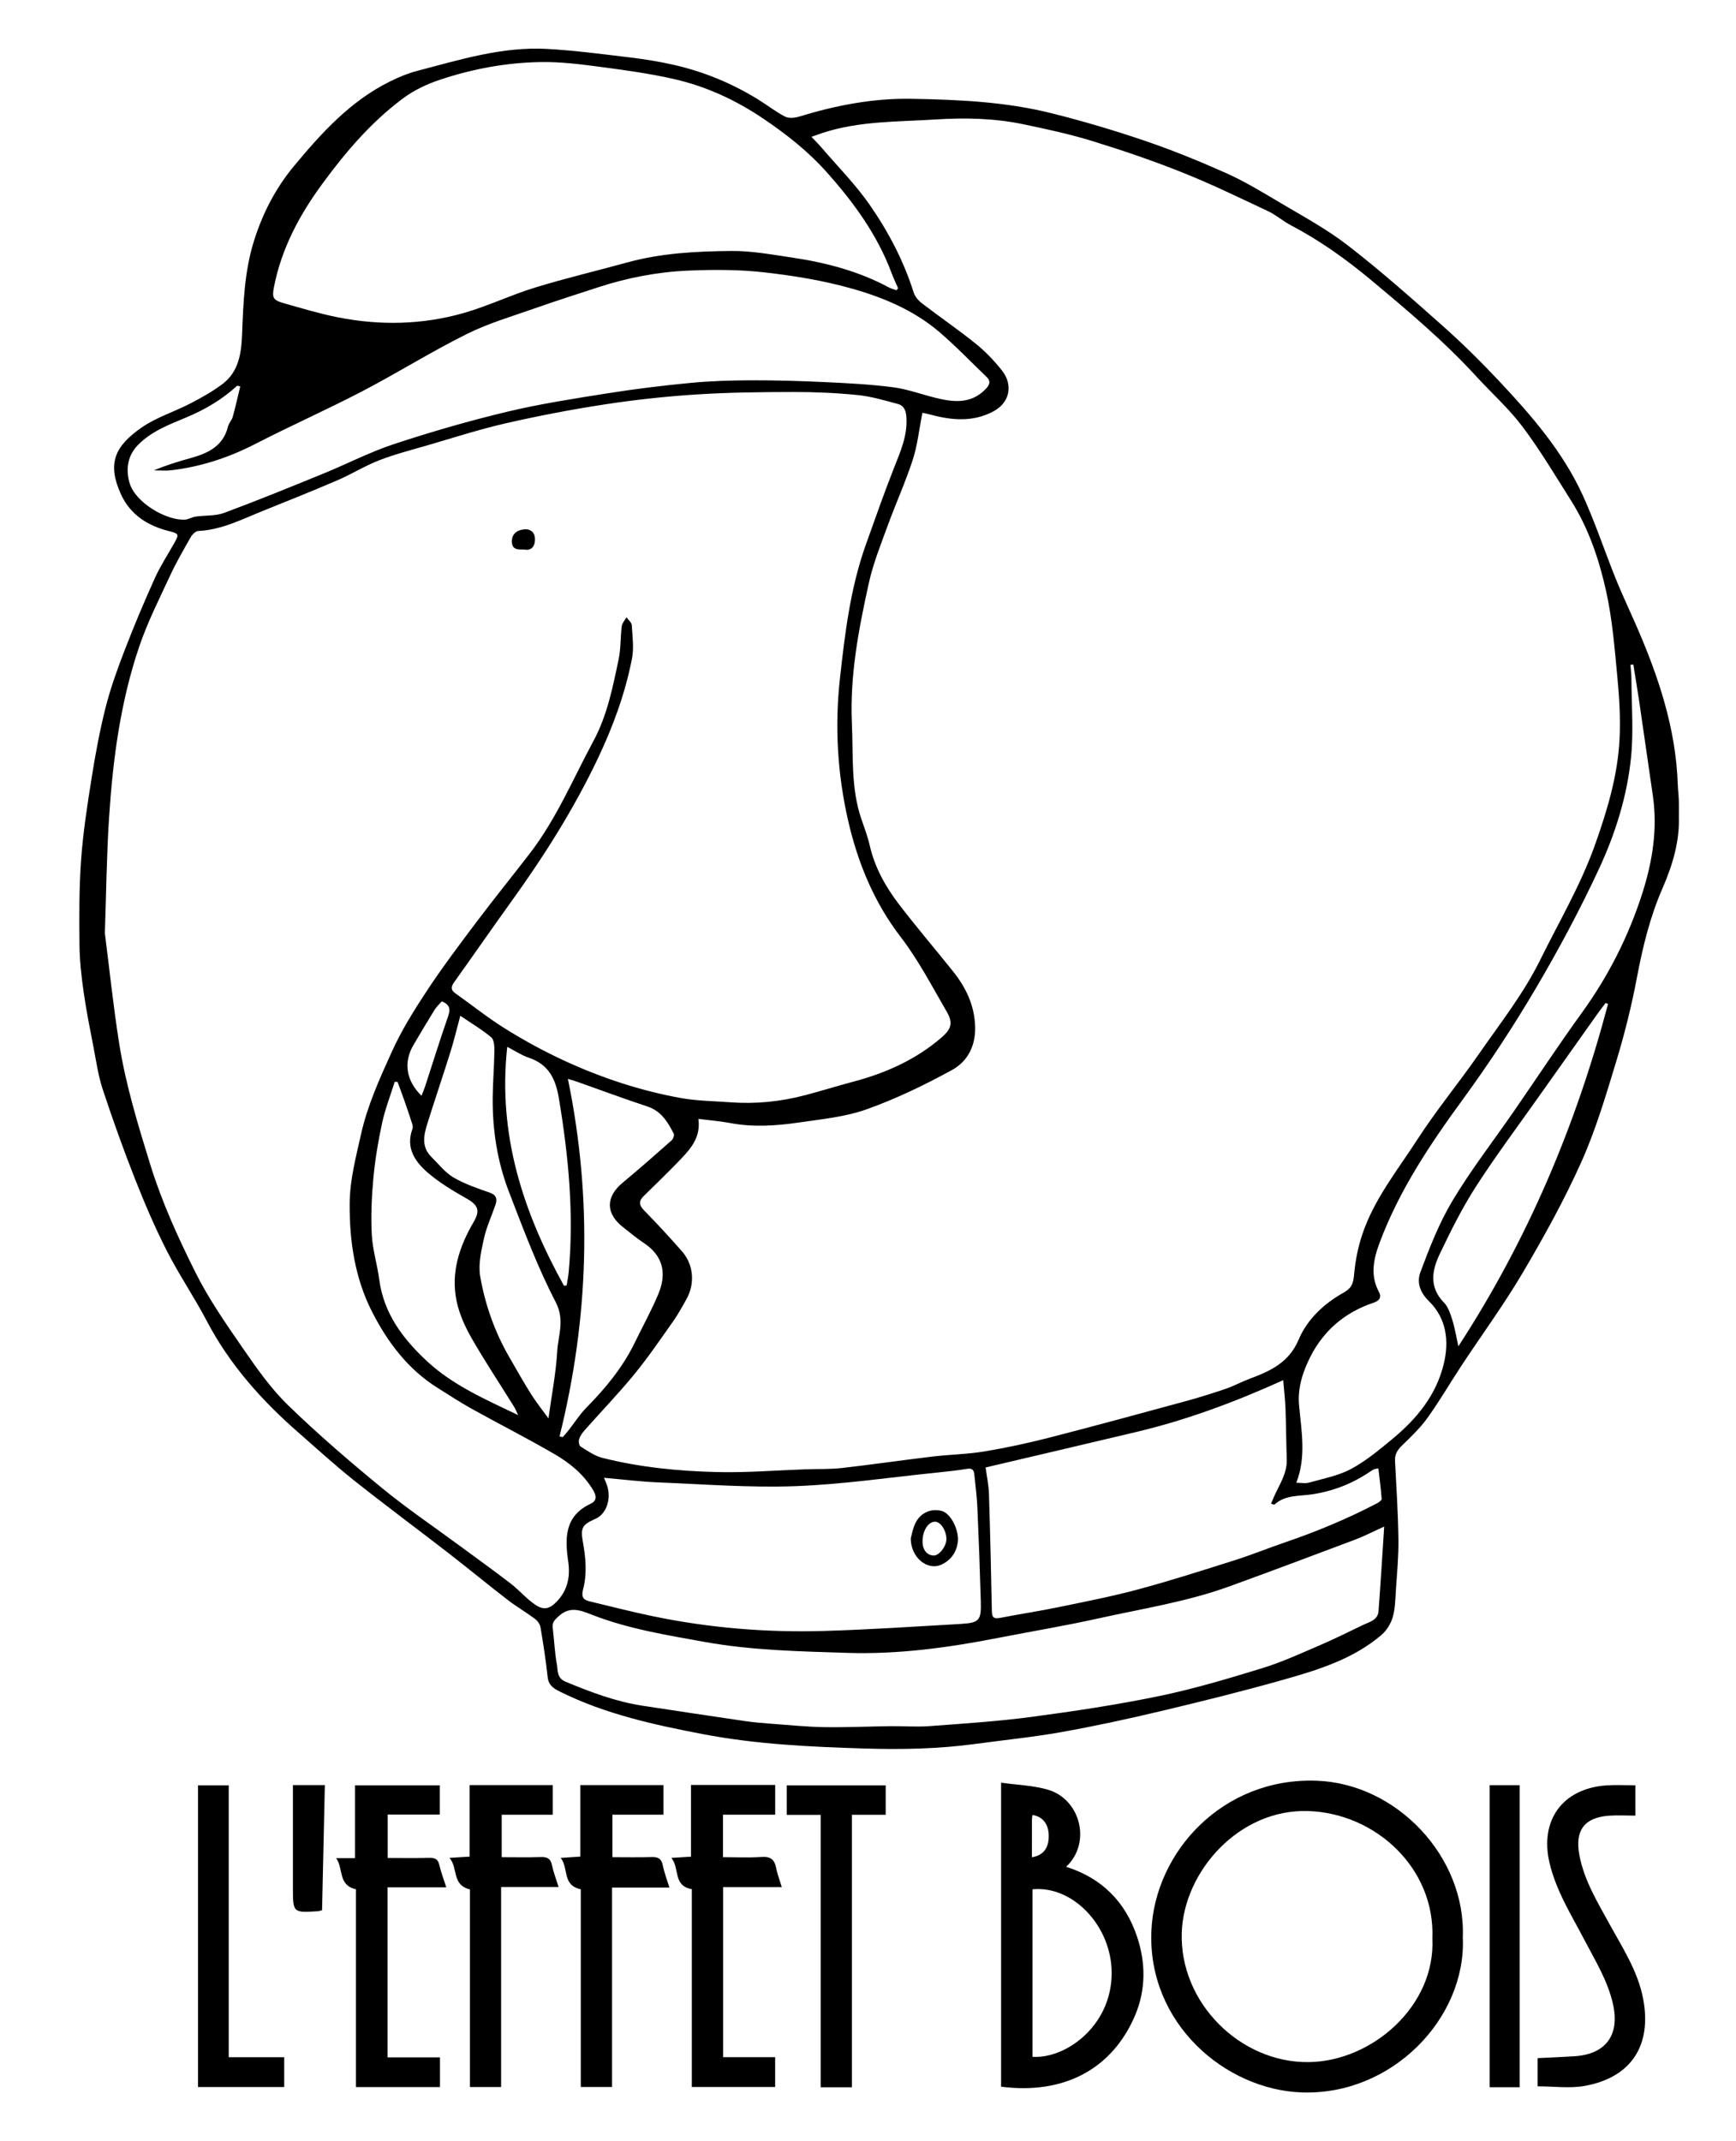 <?xml version="1.0" encoding="utf-8"?>
<!-- Generator: Adobe Illustrator 16.0.0, SVG Export Plug-In . SVG Version: 6.00 Build 0)  -->
<!DOCTYPE svg PUBLIC "-//W3C//DTD SVG 1.1//EN" "http://www.w3.org/Graphics/SVG/1.1/DTD/svg11.dtd">
<svg version="1.1" id="Layer_1" xmlns="http://www.w3.org/2000/svg" xmlns:xlink="http://www.w3.org/1999/xlink" x="0px" y="0px"
	 width="730px" height="900px" viewBox="0 0 730 900" enable-background="new 0 0 730 900" xml:space="preserve">
<path fill-rule="evenodd" clip-rule="evenodd" d="M705.972,343.406c0.346,10.043-2.568,20.129-6.857,29.937
	c-5.267,12.043-8.348,24.676-10.78,37.588c-2.231,11.842-5.171,23.606-8.672,35.139c-4.333,14.274-8.589,28.712-14.663,42.279
	c-7.161,15.995-15.717,31.438-24.631,46.553c-7.947,13.474-17.246,26.147-25.872,39.223c-4.783,7.251-9.146,14.795-14.21,21.838
	c-3.083,4.29-7.002,8.023-10.817,11.726c-1.944,1.886-3.002,3.703-2.853,6.468c0.59,10.956,1.273,21.916,1.43,32.882
	c0.101,7.079-0.59,14.174-1.054,21.253c-0.251,3.828-0.28,7.779-1.325,11.411c-0.791,2.745-2.55,5.64-4.714,7.491
	c-11.947,10.221-26.688,14.73-41.392,18.891c-17.105,4.84-34.381,9.117-51.681,13.228c-13.8,3.278-27.687,6.281-41.648,8.768
	c-11.887,2.117-23.937,3.304-35.91,4.938c-15.577,2.126-31.208,2.429-46.91,1.945c-22.691-0.697-45.408-1.756-67.687-6.012
	c-20.513-3.919-41.047-8.389-60.035-17.781c-2.755-1.361-5.005-2.65-5.394-6.218c-0.763-7.015-1.843-14.002-3.018-20.962
	c-0.218-1.286-1.252-2.722-2.33-3.523c-3.746-2.79-7.815-5.152-11.512-8.003c-8.368-6.454-16.524-13.184-24.881-19.655
	c-13.188-10.216-26.605-20.139-39.662-30.52c-8.189-6.512-15.93-13.59-23.807-20.488c-15.285-13.385-28.58-28.356-38.119-46.519
	c-5.26-10.015-11.684-19.427-16.814-29.502c-5.021-9.858-9.395-20.086-13.453-30.388c-4.866-12.35-9.327-24.874-13.502-37.476
	c-1.867-5.637-2.704-11.627-3.838-17.49c-1.51-7.8-3.078-15.601-4.197-23.461c-0.929-6.52-1.673-13.124-1.739-19.698
	c-0.12-11.946-0.181-23.934,0.676-35.837c0.828-11.496,2.593-22.947,4.413-34.343c1.602-10.031,3.433-20.065,5.941-29.899
	c2.111-8.28,5.067-16.38,8.15-24.367c3.891-10.08,8.1-20.05,12.549-29.897c2.301-5.091,5.414-9.815,8.168-14.702
	c2.018-3.582,1.881-3.941-2.053-4.916c-9.035-2.236-16.448-6.871-20.393-15.513c-5.902-12.932-2.662-20.191,8.619-28.045
	c6.223-4.333,13.815-6.66,20.633-10.194c4.611-2.39,9.202-4.968,13.349-8.068c6.956-5.202,8.023-13.094,8.327-21.057
	c0.502-13.187,0.996-26.381,4.971-39.098c3.596-11.505,9.039-22.121,16.754-31.417c11.617-13.996,23.797-27.438,40.477-35.68
	c3.656-1.806,7.501-3.417,11.434-4.443c17.93-4.68,35.79-10.274,54.616-9.229c11.666,0.647,23.291,2.197,34.903,3.592
	c6.164,0.741,12.328,1.733,18.379,3.11c12.449,2.833,24.164,7.631,35.07,14.3c3.931,2.404,7.586,5.297,11.652,7.421
	c1.572,0.821,4.085,0.611,5.918,0.049c15.411-4.735,31.16-7.787,47.259-7.502c19.766,0.349,39.601,1.23,58.89,6.056
	c13.235,3.313,26.365,7.193,39.28,11.588c11.614,3.952,23.027,8.605,34.234,13.61c7.579,3.385,14.763,7.721,21.915,11.982
	c9.836,5.859,20.047,11.308,29.063,18.27c13.775,10.635,26.843,22.216,39.867,33.782c8.198,7.279,16.044,15.005,23.561,22.989
	c13.775,14.633,27.01,29.832,35.471,48.292c5.236,11.423,9.183,23.433,13.891,35.105c2.604,6.458,5.6,12.759,8.394,19.141
	c9.452,21.586,16.952,43.683,17.722,67.551c0.068,2.119,0.354,4.23,0.43,6.349C706.03,338.367,705.972,340.494,705.972,343.406z
	 M293.673,470.31c1.044,7.49-2.945,12.231-7.189,16.693c-5.149,5.414-10.57,10.568-15.88,15.83c-2.092,2.072-1.895,3.758,0.231,5.93
	c5.486,5.604,10.82,11.371,15.987,17.271c4.824,5.508,5.482,13.436,1.91,19.912c-1.795,3.255-3.607,6.53-5.748,9.558
	c-5.299,7.498-10.479,15.116-16.29,22.206c-6.622,8.08-13.899,15.62-20.834,23.445c-0.978,1.104-1.903,2.407-2.341,3.781
	c-0.289,0.912-0.025,2.691,0.61,3.088c2.92,1.817,5.892,3.943,9.146,4.766c15.869,4.011,32.134,5.594,48.426,5.977
	c12.429,0.292,24.889-0.743,37.335-1.174c4.984-0.173,10.01,0.03,14.949-0.529c12.719-1.439,25.391-3.301,38.102-4.813
	c7.297-0.868,14.704-0.967,21.936-2.165c9.19-1.523,18.33-3.515,27.357-5.83c19.02-4.878,37.964-10.052,56.912-15.207
	c5.756-1.566,11.463-3.345,17.109-5.271c3.407-1.163,6.605-2.93,9.984-4.193c8.695-3.251,16.596-6.756,20.701-16.489
	c3.621-8.586,10.728-15.176,18.863-19.729c3.86-2.162,4.157-4.42,4.5-8.109c0.514-5.511,1.637-11.085,3.386-16.337
	c4.952-14.864,14.833-27.028,23.179-39.953c8.016-12.415,17.514-23.864,25.941-36.027c8.922-12.875,18.662-25.182,25.674-39.383
	c7.934-16.07,17.064-31.521,23.11-48.527c5.152-14.493,9.551-29.139,10.3-44.536c0.416-8.563-0.104-17.229-0.918-25.78
	c-1.154-12.116-2.104-24.36-4.73-36.196c-2.946-13.276-7.32-26.319-14.692-37.999c-6.631-10.506-13.012-21.23-20.451-31.148
	c-5.698-7.597-12.928-14.037-19.381-21.079c-13.647-14.896-29.063-27.861-44.536-40.751c-10.437-8.694-21.47-16.547-33.549-22.874
	c-3.299-1.728-6.17-4.309-9.525-5.887c-11.912-5.602-23.773-11.38-35.987-16.255c-12.46-4.974-25.206-9.314-38.032-13.265
	c-9.487-2.922-19.253-5.014-28.984-7.044c-12.134-2.531-24.402-2.789-36.802-2.001c-16.002,1.017-32.131,0.589-47.632,5.683
	c-1.349,0.443-2.68,0.942-4.604,1.623c1.623,1.714,2.849,2.904,3.956,4.195c6.895,8.042,14.449,15.63,20.472,24.282
	c7.891,11.337,14.352,23.613,18.556,36.938c0.549,1.739,2.024,3.441,3.515,4.582c7.49,5.742,15.302,11.076,22.646,16.995
	c4.03,3.249,7.693,7.102,10.923,11.159c4.857,6.1,3.336,13.49-3.379,17.15c-8.503,4.634-17.459,3.92-26.446,1.499
	c-1.456-0.393-2.946-0.661-3.593-0.804c-1.381,6.999-2.042,13.583-4.04,19.732c-3.064,9.43-7.198,18.506-10.597,27.836
	c-2.875,7.891-6.057,15.772-7.862,23.932c-4.293,19.402-8.039,38.92-7.137,59.012c0.608,13.538-0.511,27.214,4.028,40.356
	c1.258,3.642,2.622,7.278,3.479,11.021c2.11,9.215,6.615,17.264,12.23,24.624c7.311,9.581,15.175,18.736,22.701,28.154
	c5.479,6.854,9.149,14.342,9.385,23.483c0.209,8.157-3.3,14.576-9.733,18.1c-11.523,6.312-23.493,12.098-35.848,16.504
	c-8.999,3.21-18.871,4.149-28.437,5.549c-9.602,1.406-19.286,2.068-28.981,0.236C302.834,471.259,298.527,470.927,293.673,470.31z
	 M44.098,392.275c1.951,15.272,3.568,30.882,6.022,46.36c2.753,17.357,7.884,34.115,13.086,50.932
	c4.896,15.831,11.692,30.694,19.002,45.315c5.587,11.176,12.831,21.589,19.965,31.907c5.771,8.346,11.705,16.838,18.935,23.856
	c12.579,12.211,25.933,23.676,39.493,34.806c10.558,8.665,21.923,16.346,32.93,24.465c7.088,5.228,14.257,10.35,21.231,15.725
	c3.613,2.785,6.614,6.419,10.383,8.934c3.673,2.451,6.162,1.643,9.208-1.624c4.409-4.731,5.487-10.32,4.578-16.603
	c-1.412-9.764-1.546-19.132,9.38-24.229c2.622-1.224,2.578-3.241,1.188-5.608c-3.92-6.671-9.743-11.453-16.2-15.211
	c-11.473-6.678-23.334-12.684-34.944-19.129c-4.886-2.713-9.563-5.803-14.31-8.766c-12.46-7.781-21.025-19.183-27.531-31.879
	c-7.277-14.204-9.604-29.849-9.477-45.729c0.08-9.849,2.607-19.33,4.756-28.945c2.746-12.289,7.875-23.496,12.951-34.717
	c4.072-8.999,9.376-17.522,14.843-25.786c6.58-9.945,13.776-19.494,20.954-29.028c7.254-9.635,14.863-19.002,22.225-28.557
	c11.17-14.501,18.203-31.371,26.801-47.334c5.782-10.734,8.148-22.674,10.603-34.482c0.925-4.451,0.692-9.132,1.266-13.673
	c0.167-1.329,1.292-2.536,1.979-3.799c0.784,1.1,2.176,2.162,2.246,3.305c0.291,4.708,0.965,9.593,0.075,14.135
	c-2.858,14.593-7.939,28.435-14.354,41.934c-10.1,21.25-22.58,40.948-36.281,59.971c-8.145,11.31-16.076,22.772-24.18,34.111
	c-1.374,1.923-1.387,3.229,0.624,4.648c6.815,4.808,13.343,10.066,20.394,14.493c15.645,9.824,32.289,17.71,49.887,23.353
	c8.032,2.575,16.286,4.649,24.584,6.137c6.809,1.22,13.83,1.265,20.761,1.776c10.636,0.786,21.114-0.279,31.407-2.988
	c6.742-1.773,13.398-3.866,20.139-5.648c13.743-3.633,26.458-9.298,37.296-18.681c4.074-3.528,4.801-6.113,2.094-10.766
	c-6.197-10.651-11.926-21.736-19.396-31.451c-11.338-14.739-18.098-31.46-22.106-49.027c-4.427-19.395-5.633-39.357-3.43-59.348
	c2.113-19.182,4.4-38.321,10.964-56.629c3.822-10.665,7.559-21.368,11.71-31.905c2.796-7.096,5.919-13.97,5.276-21.905
	c-0.212-2.615-1.18-4.548-3.491-5.166c-5.624-1.503-11.292-3.197-17.048-3.776c-8.987-0.903-18.06-1.29-27.096-1.275
	c-13.541,0.021-27.108,0.165-40.614,1.034c-12.848,0.826-25.699,2.211-38.426,4.154c-13.996,2.137-27.938,4.814-41.743,7.963
	c-11.128,2.54-22.03,6.085-33.007,9.272c-6.79,1.972-13.674,3.738-20.25,6.284c-5.992,2.318-11.523,5.8-17.44,8.347
	c-10.392,4.472-20.903,8.67-31.401,12.892c-8.845,3.558-17.408,8.006-27.254,8.48c-1.115,0.053-2.518,1.471-3.168,2.61
	c-3.02,5.288-6.082,10.578-8.642,16.095c-4.553,9.813-9.478,19.542-12.955,29.747c-7.917,23.23-11.126,47.449-12.713,71.831
	C44.826,359.586,44.668,375.749,44.098,392.275z M376.934,122.005c0.245-0.271,0.491-0.541,0.737-0.811
	c-0.926-2.147-1.946-4.259-2.764-6.448c-6.023-16.128-15.981-29.728-27.314-42.42c-7.836-8.775-16.979-15.961-26.747-22.538
	c-11.508-7.749-23.865-13.458-37.273-16.524c-10.395-2.376-21.027-3.815-31.615-5.216c-8.104-1.072-16.313-2.089-24.459-1.966
	c-14.446,0.219-28.6,2.819-42.367,7.397c-5.71,1.899-10.991,4.385-15.861,8.022c-13.432,10.031-24.107,22.644-33.906,36.01
	c-9.481,12.934-16.955,26.937-20.114,42.904c-0.931,4.699-0.539,5.717,4.09,7.031c7.505,2.13,15.003,4.401,22.642,5.917
	c17.83,3.538,35.712,3.181,53.191-1.841c10.125-2.909,19.742-7.559,29.826-10.649c12.814-3.929,25.887-7.008,38.815-10.569
	c14.305-3.939,29.008-4.673,43.667-4.813c8.403-0.081,16.86,1.483,25.232,2.717c14.242,2.1,28.085,5.655,40.894,12.524
	C374.645,121.289,375.821,121.587,376.934,122.005z M101.021,162.447c-0.418-0.112-0.837-0.225-1.255-0.336
	c-6.392,5.861-13.703,10.143-21.706,13.467c-7.087,2.943-14.326,5.705-19.957,11.371c-4.391,4.417-5.332,10.154-3.625,16.049
	c2.391,8.257,15.469,15.883,23.283,15.422c1.514-0.089,2.96-1.053,4.486-1.272c4.003-0.575,8.317-0.193,12.001-1.559
	c13.985-5.188,27.804-10.835,41.619-16.472c10.025-4.09,19.718-9.13,29.969-12.504c15.574-5.125,31.376-9.705,47.32-13.519
	c13.911-3.327,28.113-5.516,42.258-7.758c11.554-1.832,23.186-3.265,34.831-4.375c8.521-0.813,17.12-1.085,25.686-1.106
	c10.476-0.026,20.961,0.291,31.426,0.783c9.424,0.442,18.877,0.936,28.221,2.149c5.987,0.777,11.788,2.95,17.694,4.411
	c7.572,1.874,14.98,2.76,21.185-3.641c1.646-1.697,2.336-3.26,0.419-5.101c-6.602-6.341-12.949-12.98-19.898-18.915
	c-10.762-9.191-23.754-14.591-37.11-18.334c-11.904-3.335-24.287-5.349-36.596-6.736c-10.48-1.181-21.176-1.164-31.736-0.725
	c-12.969,0.539-25.724,3.001-38.11,7.051c-8.733,2.855-17.499,5.629-26.163,8.685c-9.729,3.431-19.76,6.335-28.944,10.907
	c-14.976,7.454-29.212,16.38-44.057,24.115c-14.775,7.699-30.04,14.457-44.855,22.083c-11.216,5.773-22.912,9.61-35.394,11.088
	c-2.396,0.283-4.854,0.04-7.283,0.04c5.161-2.155,10.238-3.728,15.358-5.139c7.347-2.024,13.784-4.997,15.81-13.354
	c0.343-1.414,1.586-2.601,1.977-4.014C99.039,170.988,99.988,166.706,101.021,162.447z M582.062,641.681
	c-4.858,2.2-8.375,4.034-12.06,5.422c-17.712,6.669-35.429,13.332-53.223,19.777c-17.751,6.431-36.412,9.295-54.75,13.369
	c-14.093,3.132-28.355,5.496-42.53,8.266c-20.821,4.066-41.87,6.926-63.036,6.254c-20.12-0.64-40.34-1.023-60.293-4.629
	c-16.01-2.894-32.085-5.465-47.318-11.429c-5.012-1.962-9.396-3.688-14.189,0.874c-1.674,1.592-2.51,2.527-2.236,4.726
	c0.633,5.069,0.809,10.212,1.727,15.222c0.48,2.624-0.106,5.793,3.721,7.377c10.496,4.348,21.052,8.352,32.342,10.068
	c14.339,2.181,28.68,4.36,43.031,6.453c3.79,0.553,7.62,0.866,11.442,1.15c7.321,0.545,14.646,1.287,21.978,1.402
	c9.27,0.145,18.548-0.296,27.823-0.405c5.479-0.064,10.988,0.381,16.438-0.026c14.339-1.072,28.718-1.994,42.959-3.889
	c17.984-2.392,35.969-5.102,53.725-8.777c14.573-3.016,28.912-7.32,43.162-11.684c8.159-2.497,15.994-6.11,23.863-9.481
	c6.246-2.675,12.341-5.707,18.466-8.657c2.731-1.315,6.289-2.022,6.58-5.854C580.557,665.706,581.238,654.188,582.062,641.681z
	 M254,621.181c0.584,1.471,0.992,2.361,1.297,3.287c1.853,5.639-0.354,11.944-4.854,13.929c-5.496,2.425-6.438,3.691-5.344,9.68
	c1.219,6.681,1.821,13.37,0.108,19.921c-0.824,3.156-0.056,4.445,2.706,5.108c8.927,2.14,17.823,4.434,26.809,6.294
	c23.644,4.895,47.596,6.858,71.696,6.155c19.011-0.556,38.003-1.828,56.995-2.917c8.472-0.485,9.245-1.334,9.015-9.62
	c-0.368-13.196-0.858-26.391-1.445-39.579c-0.203-4.594-0.842-9.17-1.291-13.753c-0.175-1.783-0.897-2.612-2.939-2.286
	c-4.148,0.661-8.331,1.131-12.512,1.556c-19.937,2.028-39.841,4.996-59.827,5.733c-19.132,0.706-38.354-0.81-57.528-1.58
	C269.456,622.81,262.051,621.879,254,621.181z M414.455,616.833c0.47,3.583,1.289,7.382,1.411,11.202
	c0.529,16.408,0.885,32.823,1.216,49.237c0.05,2.479,0.749,3.318,3.356,2.807c8.12-1.592,16.315-2.806,24.418-4.477
	c11.312-2.332,22.674-4.539,33.815-7.539c13.668-3.681,27.167-8.008,40.666-12.283c7.069-2.239,13.955-5.058,20.979-7.45
	c13.297-4.529,26.225-9.913,38.681-16.408c0.807-0.42,2.045-1.28,2.003-1.857c-0.307-4.258-0.889-8.497-1.396-12.835
	c-1.11,0.215-1.506,0.21-1.816,0.369c-0.664,0.34-1.3,0.743-1.92,1.16c-7.333,4.925-15.298,8.033-24.101,9.364
	c-5.372,0.813-11.28,0.163-15.823,4.278c-0.149,0.136-0.66-0.125-1.461-0.305c0.411-0.996,0.747-1.842,1.107-2.677
	c2.24-5.192,5.712-9.932,5.501-16.001c-0.247-7.086-0.266-14.181-0.53-21.267c-0.141-3.774-0.59-7.536-0.958-12.011
	c-20.36,9.222-40.59,16.731-61.665,21.745C456.927,606.886,435.891,611.791,414.455,616.833z M686.82,279.293
	c-0.401,0.066-0.803,0.131-1.204,0.197c0.143,1.98,0.399,3.961,0.408,5.942c0.051,10.953,0.933,21.997-0.154,32.84
	c-1.637,16.341-6.595,32.129-13.485,46.932c-8.021,17.231-17.03,34.077-26.694,50.449c-9.365,15.864-19.52,31.345-30.389,46.219
	c-13.874,18.988-26.887,38.342-35.166,60.495c-2.515,6.729-4.047,13.645-0.343,20.577c1.392,2.604,0.063,3.879-2.363,4.695
	c-11.779,3.967-20.7,11.489-26.326,22.49c-3.228,6.313-5.501,13.199-4.85,20.451c0.978,10.889,3.116,21.753-1.151,32.681
	c2.033,0,3.84,0.381,5.41-0.067c5.959-1.699,12.273-2.863,17.638-5.747c6.274-3.373,11.909-8.075,17.441-12.661
	c10.042-8.326,18.163-18.072,21.441-31.162c2.517-10.046,1.129-19.567-6.19-26.734c-4.035-3.951-5.031-8.192-3.572-12.11
	c3.854-10.346,7.948-20.808,13.604-30.229c7.799-12.987,17.149-25.042,25.782-37.532c9.487-13.728,18.653-27.687,28.439-41.195
	c11.225-15.495,19.752-32.302,25.541-50.443c4.231-13.263,6.437-26.903,4.398-40.922c-1.919-13.195-3.795-26.396-5.734-39.588
	C688.536,289.669,687.651,284.485,686.82,279.293z M217.874,594.829c-0.58-1.204-1.056-2.473-1.757-3.602
	c-5.92-9.522-12.136-18.872-17.72-28.585c-2.755-4.793-5.163-10.07-6.329-15.433c-2.622-12.056,1.014-23.157,7.09-33.539
	c2.818-4.816,1.939-7.095-2.873-9.829c-5.59-3.174-11.215-6.519-16.092-10.653c-5.553-4.709-9.742-10.556-6.755-18.687
	c0.223-0.606,0.111-1.438-0.097-2.085c-1.062-3.307-2.181-6.596-3.328-9.874c-0.91-2.602-1.89-5.179-2.839-7.766
	c-0.398-0.018-0.796-0.035-1.194-0.054c-1.805,5.773-4.031,11.455-5.307,17.342c-1.656,7.641-2.947,15.408-3.671,23.188
	c-0.733,7.88-1.078,15.868-0.661,23.76c0.332,6.294,2.299,12.482,3.127,18.772c1.885,14.341,9.97,24.987,20.117,34.41
	C190.601,582.425,204.324,588.285,217.874,594.829z M235.29,603.778c0.444,0.105,0.889,0.211,1.333,0.317
	c0.844-0.985,1.723-1.942,2.523-2.962c2.454-3.13,4.595-6.563,7.367-9.375c8.099-8.214,15.363-16.987,20.431-27.438
	c3.31-6.826,7.014-13.483,9.923-20.474c3.563-8.562,2.027-16.019-6.227-21.433c-3.017-1.978-5.764-4.366-8.625-6.58
	c-7.389-5.716-7.377-12.718-0.22-18.659c6.993-5.805,13.818-11.812,20.626-17.833c0.655-0.58,1.214-2.176,0.883-2.821
	c-2.508-4.897-5.237-9.502-11.064-11.422c-9.922-3.27-19.718-6.923-29.57-10.403c-1.077-0.38-2.181-0.683-3.869-1.206
	C249.26,504.264,247.621,554.127,235.29,603.778z M193.563,426.966c-1.48,5.464-2.651,10.407-4.165,15.243
	c-3.111,9.945-6.471,19.813-9.596,29.755c-1.56,4.961-2.779,10.028,1.616,14.352c3.003,2.955,5.685,6.505,9.22,8.582
	c4.718,2.771,10.055,4.568,15.262,6.397c2.948,1.035,3.248,2.767,2.426,5.189c-1.602,4.719-3.771,9.301-4.826,14.131
	c-1.133,5.18-2.448,10.785-1.577,15.842c2.05,11.9,6.084,23.321,12.169,33.883c3.037,5.272,6.031,10.575,9.266,15.726
	c2.119,3.371,4.634,6.493,7.271,10.141c1.353-9.854,3.146-18.926,3.673-28.071c0.395-6.826,3.325-13.194-0.642-20.835
	c-7.713-14.859-13.616-30.701-19.66-46.371c-4.882-12.657-6.948-26.001-6.815-39.6c0.063-6.475,0.617-12.943,0.703-19.419
	c0.025-1.998-0.072-4.821-1.302-5.861C202.72,432.777,198.289,430.175,193.563,426.966z M676.185,422.021
	c-0.337-0.149-0.676-0.297-1.014-0.445c-1.244,1.667-2.524,3.31-3.729,5.006c-8.146,11.465-16.293,22.928-24.404,34.415
	c-8.896,12.596-18.159,24.958-26.494,37.916c-5.756,8.952-10.535,18.586-15.134,28.211c-3.266,6.836-4.556,13.936,1.779,20.385
	c1.805,1.836,2.706,4.748,3.521,7.324c1.045,3.311,1.585,6.781,2.541,11.071C642.545,520.908,662.724,472.927,676.185,422.021z
	 M237.146,540.442c0.383-0.041,0.765-0.082,1.146-0.122c0.29-1.913,0.678-3.817,0.854-5.741c2.243-24.495-0.094-48.687-4.123-72.87
	c-1.406-8.441-4.407-14.364-12.779-17.156c-2.964-0.989-5.645-2.826-8.943-4.529C209.239,477.011,220.016,509.506,237.146,540.442z
	 M185.782,420.89c-1.021,1.184-2.235,2.275-3.062,3.607c-3.011,4.854-5.907,9.78-8.818,14.696
	c-4.314,7.288-3.196,14.97,3.334,21.405c0.544-1.388,1.093-2.61,1.508-3.878c3.19-9.759,6.217-19.575,9.607-29.265
	C189.388,424.497,189.482,422.45,185.782,420.89z"/>
<path fill-rule="evenodd" clip-rule="evenodd" d="M615.119,814.287c1.571,33.897-29.655,66.558-67.708,65.242
	c-32.148-1.112-64.926-29.013-63.24-67.949c1.431-33.095,29.938-64.515,69.526-63.075
	C587.376,749.731,616.42,780.498,615.119,814.287z M602.321,814.758c1.192-29.406-23.738-52.501-52.057-53.502
	c-29.27-1.033-52.519,25.476-53.326,51.151c-0.93,29.555,24.77,54.838,53.584,54.375
	C577.076,866.355,603.727,843.121,602.321,814.758z"/>
<path fill-rule="evenodd" clip-rule="evenodd" d="M420.966,749.321c6.896,0.986,13.588,1.15,19.781,2.989
	c13.617,4.044,18.313,22.327,7.561,32.385c15.023,4.701,24.908,14.738,29.801,29.262c3.719,11.042,3.803,22.45-0.857,33.327
	c-9.585,22.373-29.745,33.241-56.285,29.838C420.966,835,420.966,792.849,420.966,749.321z M434.165,864.555
	c14.497,0.972,34.59-14.017,33.229-37.396c-1.078-18.524-16.647-34.629-33.229-33.009
	C434.165,817.522,434.165,840.919,434.165,864.555z M433.932,780.699c4.841-0.837,7.126-3.918,7.066-9.101
	c-0.056-4.854-2.495-8.018-6.841-8.691c-0.076,0.603-0.213,1.199-0.216,1.797C433.924,769.902,433.932,775.101,433.932,780.699z"/>
<path fill-rule="evenodd" clip-rule="evenodd" d="M185.012,864.778c0,4.535,0,8.375,0,12.5c-11.704,0-23.264,0-35.334,0
	c0-27.716,0-55.498,0-83.152c-7.677-1.709-5.146-8.654-8.333-13.094c3.003,0,5.228,0,7.951,0c0-10.24,0-20.273,0-30.596
	c12.143,0,23.788,0,35.65,0c0,4.025,0,7.965,0,12.292c-7.229,0-14.417,0-21.913,0c0,6.156,0,11.941,0,18.243
	c5.801,0,11.629,0.095,17.451-0.047c2.326-0.058,3.679,0.451,4.247,2.964c0.682,3.011,1.817,5.918,2.929,9.409
	c-8.377,0-16.4,0-24.68,0c0,24.009,0,47.542,0,71.48C170.316,864.778,177.506,864.778,185.012,864.778z"/>
<path fill-rule="evenodd" clip-rule="evenodd" d="M290.568,750.292c12.239,0,23.696,0,35.402,0c0,4.084,0,8.028,0,12.486
	c-7.182,0-14.465,0-21.954,0c0,6.076,0,11.648,0,17.869c5.409,0,10.867,0.275,16.28-0.096c3.744-0.256,5.404,1.104,6.077,4.62
	c0.487,2.547,1.454,5.002,2.375,8.054c-8.352,0-16.376,0-24.673,0c0,24.03,0,47.562,0,71.48c7.238,0,14.431,0,21.877,0
	c0,4.318,0,8.262,0,12.533c-11.455,0-22.986,0-35.036,0c0-27.711,0-55.481,0-83.158c-8.042-1.416-4.984-8.687-8.61-13.137
	c3.219-0.197,5.499-0.338,8.262-0.508C290.568,770.442,290.568,760.53,290.568,750.292z"/>
<path fill-rule="evenodd" clip-rule="evenodd" d="M244.223,794.136c-7.971-1.71-4.971-8.854-8.451-13.181
	c3.16-0.211,5.468-0.364,8.248-0.55c0-10.053,0-19.975,0-30.062c11.915,0,23.342,0,34.982,0c0,4.139,0,8.083,0,12.439
	c-7.107,0-14.162,0-21.479,0c0,6.067,0,11.729,0,17.866c5.54,0,11.011,0.115,16.473-0.049c2.647-0.08,4.142,0.585,4.706,3.424
	c0.598,3.009,1.726,5.912,2.783,9.395c-8.234,0-16.021,0-24.115,0c0,28.134,0,55.821,0,83.827c-4.455,0-8.602,0-13.146,0
	C244.223,849.508,244.223,821.829,244.223,794.136z"/>
<path fill-rule="evenodd" clip-rule="evenodd" d="M197.604,794.196c-7.756-1.925-4.887-8.979-8.602-13.259
	c3.391-0.209,5.705-0.353,8.479-0.522c0-10.094,0-20.016,0-30.068c11.904,0,23.331,0,34.962,0c0,4.146,0,8.088,0,12.455
	c-7.126,0-14.178,0-21.475,0c0,6.079,0,11.737,0,17.85c5.608,0,11.08,0.138,16.541-0.059c2.734-0.098,4.063,0.75,4.627,3.506
	c0.594,2.908,1.709,5.711,2.763,9.093c-8.013,0-15.771,0-24.182,0c0,14.406,0,28.325,0,42.242c0,13.851,0,27.701,0,41.841
	c-4.42,0-8.574,0-13.114,0C197.604,849.473,197.604,821.799,197.604,794.196z"/>
<path fill-rule="evenodd" clip-rule="evenodd" d="M646.578,876.968c0-3.811,0-7.663,0-11.854c5.208-0.262,10.378-0.461,15.539-0.794
	c13.06-0.842,18.987-8.819,16.228-21.593c-2.148-9.943-7.469-18.454-12.082-27.289c-5.479-10.487-11.858-20.55-14.649-32.272
	c-4.286-17.999,5.42-31.414,23.885-32.696c3.954-0.274,7.944-0.04,12.203-0.04c0,4.018,0,8.042,0,12.746
	c-3.87,0-7.6-0.238-11.29,0.045c-10.278,0.789-14.184,6.311-12.29,16.461c1.992,10.682,7.558,19.727,12.654,29.02
	c5.513,10.054,11.898,19.773,14.134,31.252c3.809,19.547-4.715,33.281-24.575,36.841
	C660.078,877.913,653.452,876.968,646.578,876.968z"/>
<path fill-rule="evenodd" clip-rule="evenodd" d="M345.098,762.864c-5.094,0-9.555,0-14.277,0c0-4.21,0-8.149,0-12.408
	c13.7,0,27.497,0,41.615,0c0,3.879,0,7.91,0,12.362c-4.536,0-9.09,0-14.207,0c0,38.41,0,76.412,0,114.54c-4.634,0-8.695,0-13.131,0
	C345.098,839.24,345.098,801.325,345.098,762.864z"/>
<path fill-rule="evenodd" clip-rule="evenodd" d="M83.265,877.263c0-42.339,0-84.432,0-126.82c4.206,0,8.352,0,12.914,0
	c0,38.033,0,75.952,0,114.293c7.959,0,15.524,0,23.335,0c0,4.353,0,8.286,0,12.527C107.514,877.263,95.605,877.263,83.265,877.263z"
	/>
<path fill-rule="evenodd" clip-rule="evenodd" d="M639.026,877.343c-4.303,0-8.355,0-12.611,0c0-42.397,0-84.568,0-126.969
	c4.194,0,8.252,0,12.611,0C639.026,792.582,639.026,834.736,639.026,877.343z"/>
<path fill-rule="evenodd" clip-rule="evenodd" d="M123.171,750.343c3.993,0,8.538,0,13.432,0
	c-0.396,17.688-0.787,35.188-1.176,52.576c-0.872,0.242-1.223,0.406-1.582,0.43c-10.672,0.704-10.673,0.702-10.673-9.92
	C123.171,779.224,123.171,765.019,123.171,750.343z"/>
<path fill-rule="evenodd" clip-rule="evenodd" d="M221.377,222.48c1.829,0.174,3.666,1.269,3.584,4.485
	c-0.07,2.759-1.564,4.436-4.094,4.084c-2.063-0.285-5.433,0.684-5.61-3.206C215.11,224.631,217.184,222.5,221.377,222.48z"/>
<path fill-rule="evenodd" clip-rule="evenodd" d="M382.982,646.639c0.983-3.917,1.706-9.227,7.322-11.346
	c1.792-0.676,4.213-0.69,6.029-0.075c3.591,1.218,6.934,7.952,6.457,12.669c-0.458,4.533-2.968,8.047-7.085,9.853
	C389.921,660.276,382.978,654.661,382.982,646.639z M387.93,647.822c-0.045,3.534,1.824,5.946,4.673,6.033
	c2.256,0.068,5.261-3.702,5.361-6.73c0.117-3.519-2.332-7.432-4.689-7.491C390.399,639.562,387.985,643.26,387.93,647.822z"/>
</svg>
